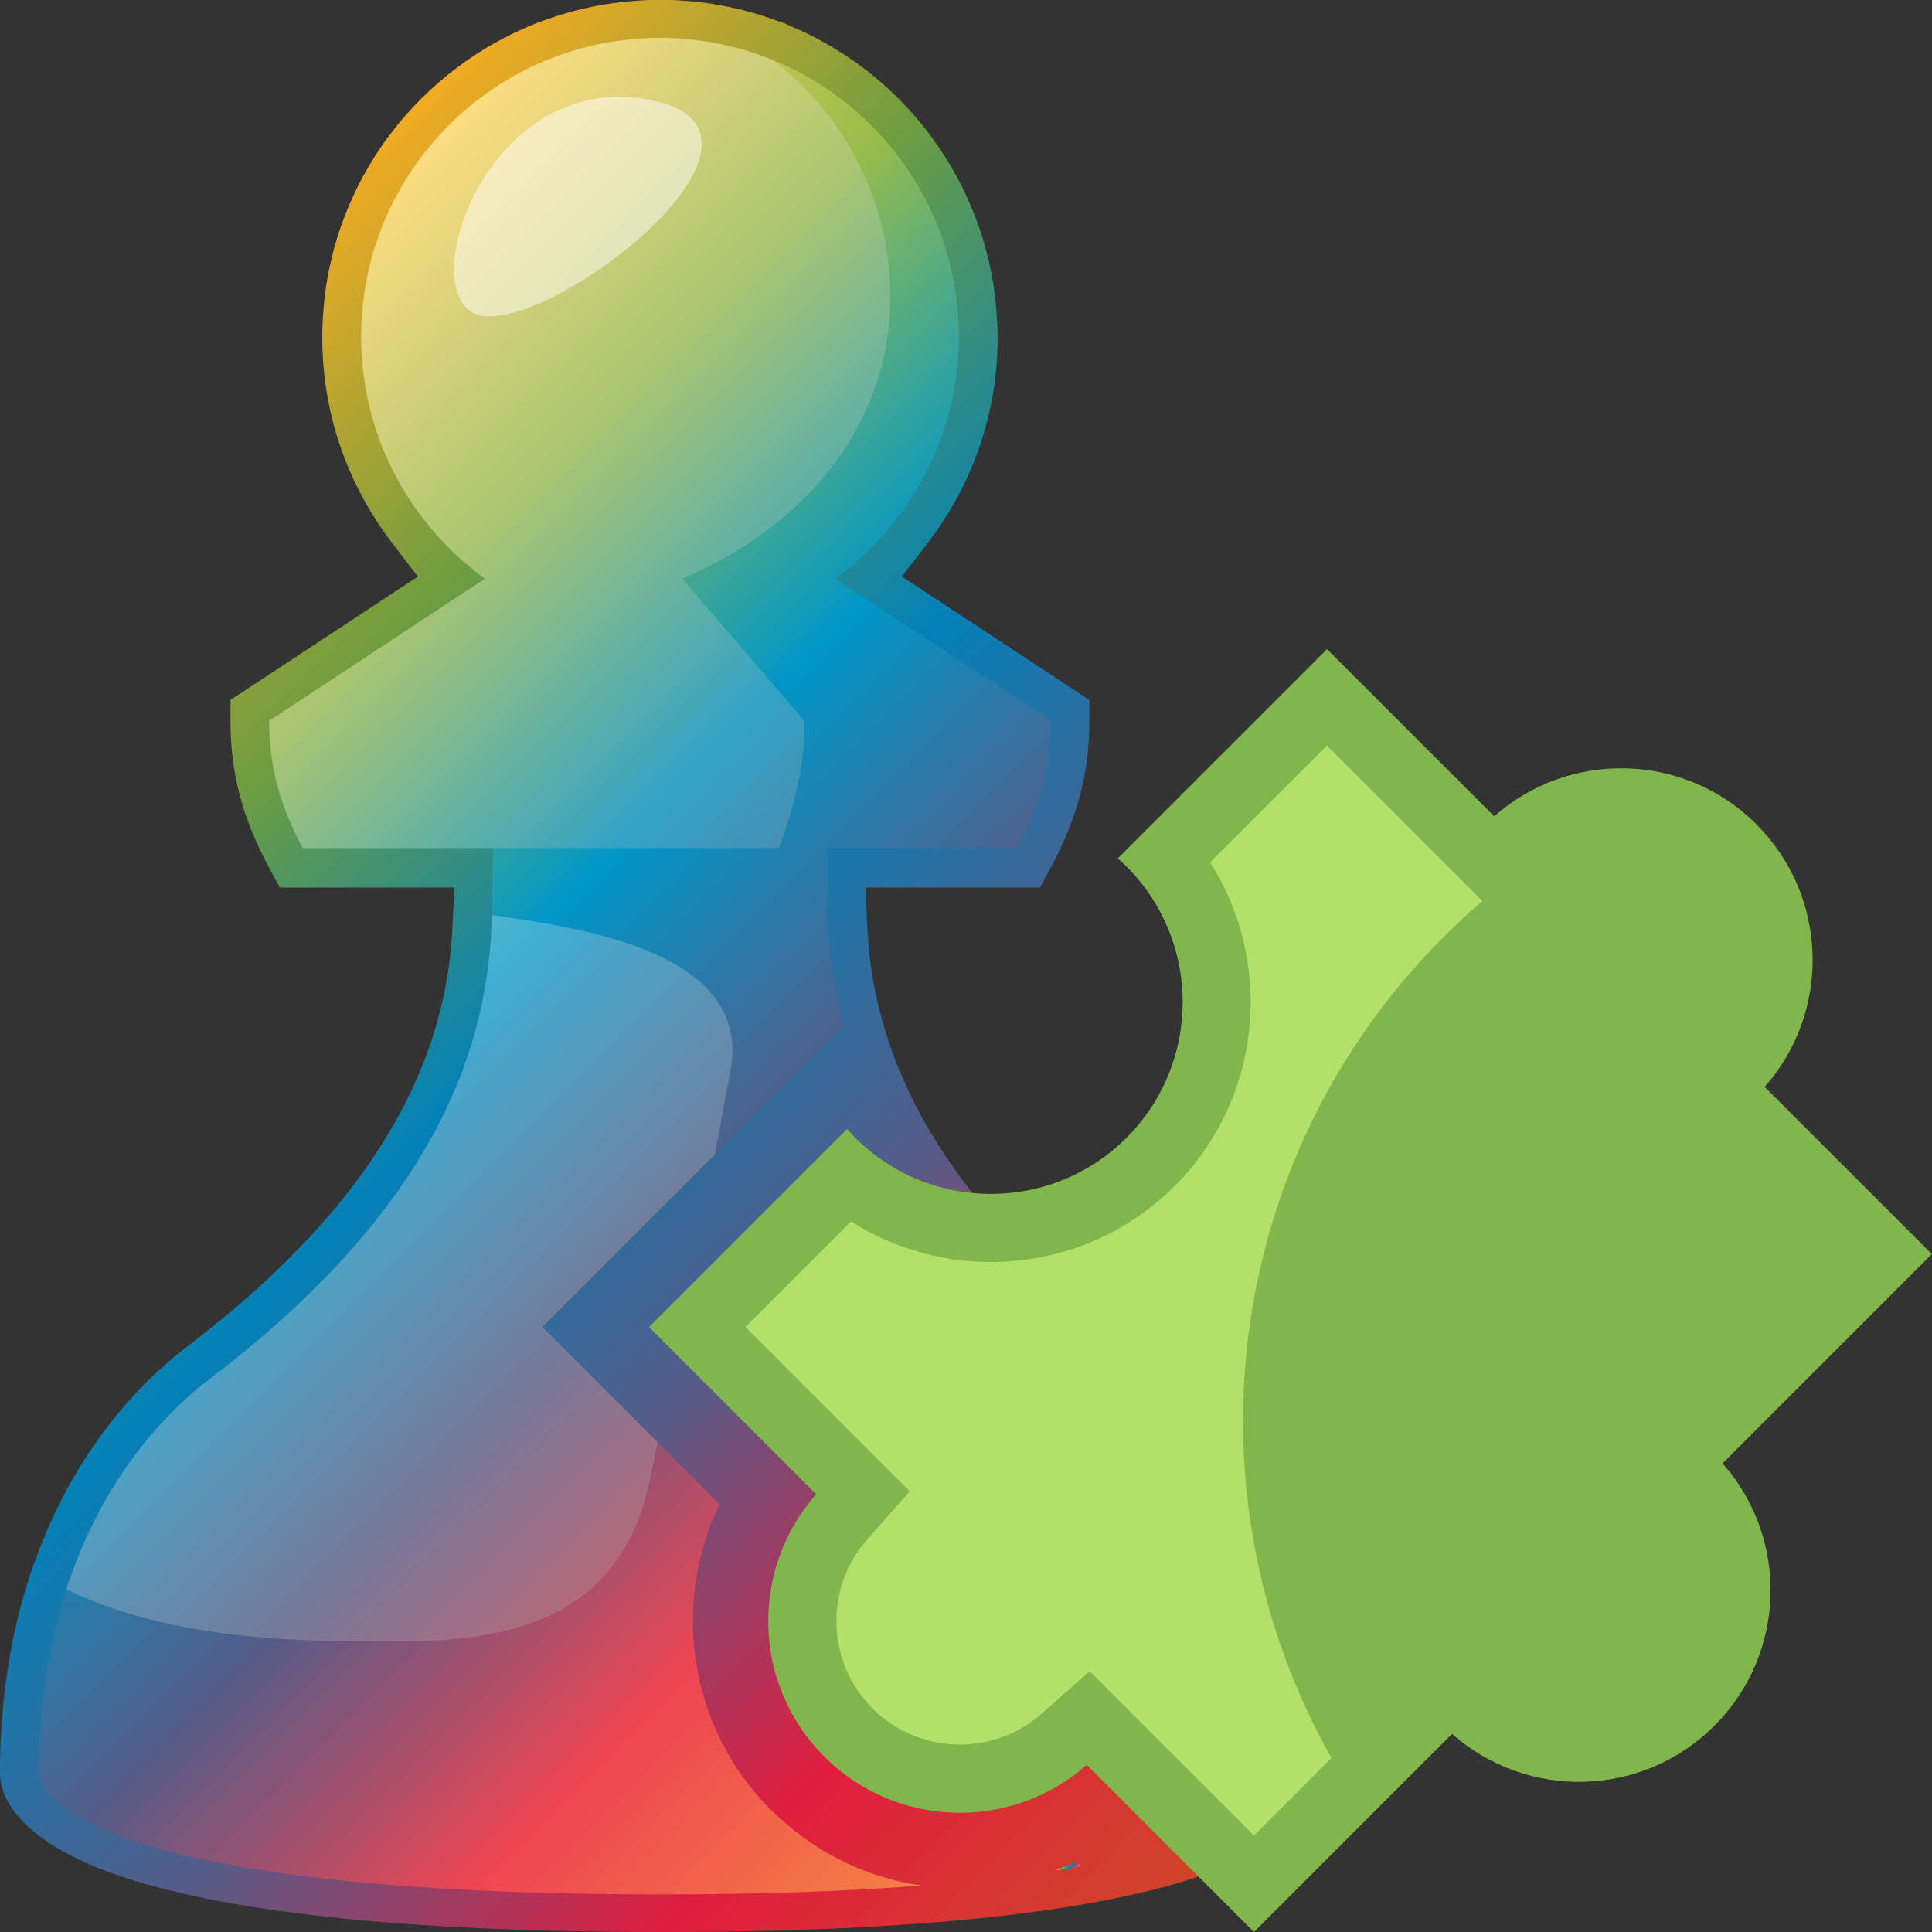 <?xml version="1.0" encoding="UTF-8"?>
<svg id="Capa_2" data-name="Capa 2" xmlns="http://www.w3.org/2000/svg" xmlns:xlink="http://www.w3.org/1999/xlink" viewBox="0 0 256 256">
  <rect x="0" y="0" width="256" height="256" fill="#333333" stroke="none"/>
  <defs>
    <style>
      .cls-1 {
        fill: url(#linear-gradient-2);
      }

      .cls-2 {
        fill: #fff;
      }

      .cls-3 {
        fill: url(#linear-gradient-4);
      }

      .cls-3, .cls-4 {
        opacity: .25;
      }

      .cls-5 {
        fill: url(#linear-gradient-3);
      }

      .cls-6 {
        fill: #81b64c;
      }

      .cls-7 {
        fill: #b2e068;
      }

      .cls-8 {
        fill: url(#linear-gradient);
      }

      .cls-9 {
        opacity: .5;
      }

      .cls-4 {
        fill: url(#linear-gradient-5);
      }
    </style>
    <linearGradient id="linear-gradient" x1="1.36" y1="67.55" x2="173.5" y2="239.69" gradientUnits="userSpaceOnUse">
      <stop offset="0" stop-color="#f1ab22"/>
      <stop offset=".2" stop-color="#6c9d41"/>
      <stop offset=".4" stop-color="#0381b8"/>
      <stop offset=".6" stop-color="#565c88"/>
      <stop offset=".8" stop-color="#e11d3e"/>
      <stop offset="1" stop-color="#cd4927"/>
    </linearGradient>
    <linearGradient id="linear-gradient-2" x1="4.9" y1="71.13" x2="152.83" y2="219.06" gradientUnits="userSpaceOnUse">
      <stop offset="0" stop-color="#fcd157"/>
      <stop offset=".2" stop-color="#96bc4b"/>
      <stop offset=".4" stop-color="#0097c7"/>
      <stop offset=".6" stop-color="#565c88"/>
      <stop offset=".8" stop-color="#ee4552"/>
      <stop offset="1" stop-color="#f48043"/>
    </linearGradient>
    <linearGradient id="linear-gradient-3" x1="140.86" y1="246.85" x2="142.3" y2="248.28" xlink:href="#linear-gradient-2"/>
    <linearGradient id="linear-gradient-4" x1="43.68" y1="32.35" x2="113.45" y2="102.12" gradientUnits="userSpaceOnUse">
      <stop offset="0" stop-color="#fff"/>
      <stop offset="1" stop-color="#bebdb9"/>
    </linearGradient>
    <linearGradient id="linear-gradient-5" x1="33.44" y1="153.01" x2="84.65" y2="204.22" xlink:href="#linear-gradient-4"/>
  </defs>
  <g id="Layer_1" data-name="Layer 1">
    <g id="pawinversary_flair_year_18">
      <g>
        <path class="cls-8" d="M87.43,256c-34.04,0-58.58-2.66-72.93-7.91-9.22-3.37-14.51-8.2-14.51-13.23,0-1.17.02-2.36.07-3.54.04-1.06.1-2.1.18-3.15l.02-.3c.54-7.2,1.93-14.06,4.13-20.4.06-.16.12-.32.18-.45l.06-.14.05-.14c4.21-11.7,11.23-21.54,20.29-28.45,22.55-17.19,33.99-35.26,34.97-55.23l.27-5.46h-23.14l-1.47-2.74c-3.5-6.5-5.06-12.45-5.06-19.31v-2.8l24.83-16.35-3.4-4.44c-.68-.88-1.32-1.79-1.92-2.7-4.81-7.3-7.35-15.79-7.35-24.53v-.2c0-.64.02-1.25.05-1.86l.04-.65c.03-.49.07-.98.11-1.48.02-.2.04-.43.06-.66.06-.57.13-1.15.22-1.73l.04-.32c.1-.62.22-1.28.35-1.93l.12-.56c.11-.5.22-.97.33-1.44l.17-.67c.13-.48.27-1,.43-1.51.05-.19.09-.31.13-.43.18-.59.39-1.2.61-1.81l.18-.49c.18-.48.36-.93.54-1.37.08-.2.17-.4.26-.6.2-.46.4-.91.61-1.35.1-.21.15-.33.2-.44.29-.59.58-1.17.89-1.74l.17-.3c.3-.54.55-.97.8-1.4l.36-.59c.23-.38.49-.77.74-1.16l.33-.49c.34-.51.71-1.02,1.09-1.53l.23-.3c.33-.43.65-.83.97-1.24l.43-.52c.27-.33.58-.68.89-1.02.02-.02.28-.31.39-.43.43-.47.88-.94,1.33-1.39l.17-.17c.46-.45.84-.81,1.22-1.16l.48-.43c.33-.29.68-.59,1.03-.89l.51-.43c.45-.36.94-.75,1.44-1.13.57-.43,1.09-.79,1.61-1.15.15-.1.3-.2.45-.3.43-.29.83-.54,1.23-.79l.55-.34c.46-.28.95-.56,1.45-.83l.24-.13c.55-.3,1.13-.59,1.71-.88l.48-.23c.47-.22.9-.42,1.34-.61.2-.09.82-.35.97-.41l.94-.38h.04l.84-.3c2.06-.73,4.17-1.31,6.29-1.73l.22-.04c.68-.13,1.28-.24,1.89-.32.13-.02.26-.04.4-.05.64-.09,1.18-.16,1.73-.21.25-.02.49-.04.73-.06l.49-.04c.34-.03.66-.05.98-.07.73-.04,1.47-.06,2.22-.06s1.49.02,2.23.05c.21,0,.41.03.62.04l.51.04c.36.02.72.05,1.07.08.3.03.59.07.88.1l.48.06c.28.03.54.06.79.1.34.05.69.11,1.03.18l.41.07c.24.04.46.08.67.12.4.08.8.17,1.19.26,0,0,.71.16.9.2.4.1.81.21,1.22.33l.18.05c.3.08.48.13.65.18.42.12.83.26,1.24.4l.88.29.85.3h.14l1.23.55c.86.36,1.7.74,2.49,1.12.13.06.23.11.33.17.87.44,1.62.85,2.37,1.28.03.01.38.22.52.3.83.5,1.65,1.02,2.43,1.55l.45.32c.71.5,1.38,1,2.02,1.51.04.03.32.25.43.34.75.61,1.47,1.24,2.18,1.89l.43.41c.62.59,1.21,1.18,1.78,1.79.17.17.26.27.35.37.64.7,1.27,1.42,1.87,2.17l.38.48c.55.7,1.06,1.39,1.53,2.07l.26.37c.52.77,1.02,1.55,1.55,2.44.1.16.19.33.29.51.49.86.89,1.61,1.27,2.37l.18.36c.39.81.78,1.68,1.17,2.64l.26.65c.33.85.62,1.67.89,2.48l.12.37c.27.85.53,1.79.78,2.84.06.23.11.46.16.68.23,1.02.41,1.93.54,2.79l.04.23c.14.89.25,1.88.35,3.01.02.25.04.5.06.74.08,1.17.12,2.15.12,3.1,0,9.15-2.76,17.96-7.99,25.48-.41.59-.84,1.17-1.27,1.74l-3.42,4.44,24.83,16.36v2.8c0,6.85-1.56,12.81-5.06,19.31l-1.47,2.74h-23.14l.27,5.46c.98,19.97,12.42,38.04,34.97,55.23,8.96,6.83,15.93,16.58,20.17,28.19l.08.22.1.21c.08.17.16.37.24.59.1.29.2.6.3.91l.12.39c2.64,8.1,3.97,16.86,3.97,26.07,0,5.03-5.29,9.86-14.51,13.23-14.35,5.25-38.88,7.91-72.93,7.91Z"/>
        <g>
          <path class="cls-1" d="M102.16,239.84c-10.88-10.88-13.24-27.26-6.81-40.51l-23.49-23.49,39.88-39.88c-1.42-5.4-1.89-10.21-2.04-14.3,0-3.76-.03-6.9-.14-9.3h25.21c2.95-5.48,4.45-10.55,4.45-16.87l-14.53-9.57-14.05-9.25c3.63-2.63,6.78-5.86,9.34-9.53,4.45-6.4,7.07-14.16,7.07-22.54,0-.93-.04-1.84-.11-2.75-.01-.22-.03-.43-.05-.65-.08-.9-.17-1.8-.31-2.68,0-.04-.02-.09-.02-.13-.13-.85-.3-1.68-.49-2.51-.05-.2-.09-.41-.14-.61-.21-.85-.43-1.7-.69-2.53-.02-.08-.05-.16-.08-.24-.25-.77-.52-1.52-.81-2.27-.07-.19-.15-.38-.22-.56-.33-.8-.67-1.59-1.05-2.36-.05-.1-.1-.2-.15-.3-.34-.69-.71-1.37-1.09-2.04-.1-.17-.19-.34-.29-.51-.43-.73-.89-1.45-1.37-2.15-.08-.11-.16-.22-.23-.33-.43-.62-.88-1.22-1.34-1.81-.12-.15-.23-.3-.35-.44-.53-.66-1.08-1.3-1.66-1.92-.1-.11-.21-.22-.31-.33-.51-.54-1.03-1.06-1.57-1.58-.13-.12-.26-.25-.39-.37-.62-.57-1.26-1.13-1.91-1.66-.13-.11-.27-.21-.4-.31-.58-.46-1.17-.9-1.77-1.32-.14-.1-.27-.2-.41-.29-.7-.48-1.41-.93-2.14-1.37-.16-.09-.31-.18-.47-.27-.64-.37-1.3-.73-1.96-1.06-.14-.07-.28-.15-.42-.21-.77-.37-1.55-.72-2.34-1.05-.07-.03-.13-.06-.2-.09,0,0-.02,0-.03,0-.16-.07-.33-.12-.49-.18-.4-.16-.81-.31-1.22-.46-.17-.06-.35-.11-.53-.17-.41-.14-.83-.28-1.25-.41-.18-.06-.37-.1-.56-.15-.42-.12-.83-.24-1.25-.34-.2-.05-.41-.09-.62-.14-.41-.09-.82-.19-1.23-.27-.24-.05-.48-.08-.72-.13-.38-.07-.76-.14-1.15-.2-.29-.04-.59-.07-.88-.11-.34-.04-.68-.09-1.03-.13-.37-.04-.75-.06-1.13-.08-.27-.02-.53-.05-.8-.06-.65-.03-1.3-.05-1.96-.05h0s-.01,0-.02,0c-.66,0-1.32.02-1.97.05-.36.02-.71.05-1.06.08-.29.02-.59.04-.88.07-.48.05-.96.11-1.44.18-.15.02-.3.04-.45.06-.57.08-1.13.18-1.69.29-.05.01-.11.02-.16.03-2.47.49-4.86,1.2-7.14,2.13-.01,0-.02,0-.03,0-.12.05-.23.1-.34.15-.17.07-.34.14-.51.22-.39.17-.77.34-1.16.52-.15.07-.3.14-.46.21-.52.25-1.03.51-1.53.78-.07.04-.13.08-.2.11-.44.24-.87.49-1.3.75-.16.09-.31.19-.47.29-.35.22-.7.44-1.04.67-.15.1-.3.2-.44.3-.46.31-.92.64-1.36.97-.02.02-.04.03-.06.05-.45.33-.88.68-1.32,1.03-.14.11-.27.23-.41.34-.31.26-.62.53-.93.8-.14.12-.28.25-.41.37-.36.33-.72.67-1.07,1.02-.06.06-.12.11-.17.17-.4.4-.79.81-1.17,1.23-.12.13-.23.26-.34.39-.27.31-.54.62-.81.93-.12.15-.24.29-.36.44-.29.35-.57.71-.85,1.08-.07.09-.15.19-.22.28-.34.45-.67.92-.98,1.38-.09.13-.18.27-.27.4-.23.35-.46.7-.68,1.06-.1.16-.2.33-.3.49-.22.37-.44.75-.65,1.13-.07.13-.14.25-.21.38-.27.5-.53,1.01-.78,1.52-.06.13-.12.26-.18.4-.19.4-.37.8-.54,1.2-.08.18-.15.35-.22.53-.16.39-.32.79-.47,1.19-.06.15-.12.3-.17.45-.2.54-.38,1.09-.56,1.64-.04.11-.07.23-.1.34-.14.45-.27.9-.39,1.36-.05.19-.1.37-.14.56-.1.41-.2.83-.29,1.25-.04.17-.08.34-.11.52-.12.58-.22,1.16-.31,1.75-.01.08-.02.16-.03.24-.08.51-.14,1.03-.2,1.55-.02.19-.04.38-.06.57-.04.43-.07.87-.1,1.3-.01.19-.02.38-.03.57-.03.59-.04,1.19-.05,1.79,0,.01,0,.03,0,.04,0,8.38,2.62,16.15,7.07,22.54,2.56,3.68,5.72,6.91,9.34,9.53l-14.05,9.25h0l-14.53,9.57c0,6.32,1.5,11.39,4.45,16.87h25.21c-.11,2.4-.14,5.54-.14,9.31-.52,13.83-4.61,36.04-37.14,60.84-8.45,6.44-14.84,15.52-18.71,26.47-.05.11-.1.21-.14.33-2.05,5.89-3.36,12.31-3.87,19.16,0,.05,0,.1,0,.16-.07,1.01-.14,2.03-.17,3.06-.04,1.1-.06,2.22-.06,3.34,0,1,2.17,15.97,82.36,15.97,13.69,0,25.1-.44,34.62-1.17-7.51-1.09-14.43-4.54-19.89-10Z"/>
          <path class="cls-5" d="M142.67,246.65c-.92.44-1.86.84-2.81,1.2,1.19-.18,2.34-.37,3.44-.57l-.63-.63Z"/>
        </g>
        <path class="cls-3" d="M103.2,112.37c3.88-10.09,3.38-16.87,3.38-16.87l-16.19-18.83c17.22-7.35,27.58-21.16,27.58-37.25,0-12.84-6.12-24.25-15.6-31.49,0,0,0,0,0,0-4.61-1.88-9.65-2.93-14.94-2.93-21.87,0-39.6,17.73-39.6,39.6,0,13.2,6.48,24.88,16.41,32.07l-28.59,18.83c0,6.32,1.5,11.39,4.45,16.87h63.1Z"/>
        <g class="cls-9">
          <path class="cls-2" d="M85.16,13.07c22.84,3.55-10.51,30.05-21.04,28.8-10-1.19-.36-32.12,21.04-28.8Z"/>
        </g>
        <path class="cls-4" d="M71.86,175.84l22.86-22.86c.78-4.17,1.48-7.94,2.08-11.18,3-16.16-21.53-19.05-31.6-20.54-.46,13.8-4.31,36.2-37.16,61.24-8.85,6.75-15.46,16.4-19.26,28.08,8.87,4.32,20.71,6.9,38.94,6.9,11.7,0,33.38,1.4,38.26-20.83.4-1.83.8-3.67,1.19-5.51l-15.31-15.31Z"/>
      </g>
      <g>
        <path class="cls-6" d="M232.76,109.24c-9.55-9.55-24.79-9.9-34.77-1.08l-22.15-22.15-27.73,27.73c.39.35.78.71,1.16,1.08,9.92,9.92,9.92,26.01,0,35.94-9.92,9.92-26.01,9.92-35.94,0-.38-.38-.74-.77-1.08-1.16l-26.25,26.25,22.15,22.15c-8.82,9.98-8.46,25.23,1.08,34.77s24.79,9.9,34.77,1.08l22.15,22.15,26.25-26.25c9.98,8.82,25.23,8.46,34.77-1.08,9.55-9.55,9.9-24.79,1.08-34.77l27.73-27.73-22.15-22.15c8.82-9.98,8.46-25.23-1.08-34.77Z"/>
        <path class="cls-7" d="M176.43,232.95c-19.58-34.6-14.63-79.31,14.84-108.79,1.67-1.67,3.4-3.27,5.16-4.78l-20.6-20.6-15.49,15.49c8.49,13.32,6.93,31.25-4.69,42.88-11.62,11.62-29.55,13.19-42.88,4.69l-14,14,21.77,21.77-5.63,6.37c-5.71,6.46-5.4,16.3.7,22.4,6.1,6.1,15.94,6.41,22.4.7l6.37-5.63,21.77,21.77,10.27-10.27Z"/>
      </g>
    </g>
  </g>
</svg>